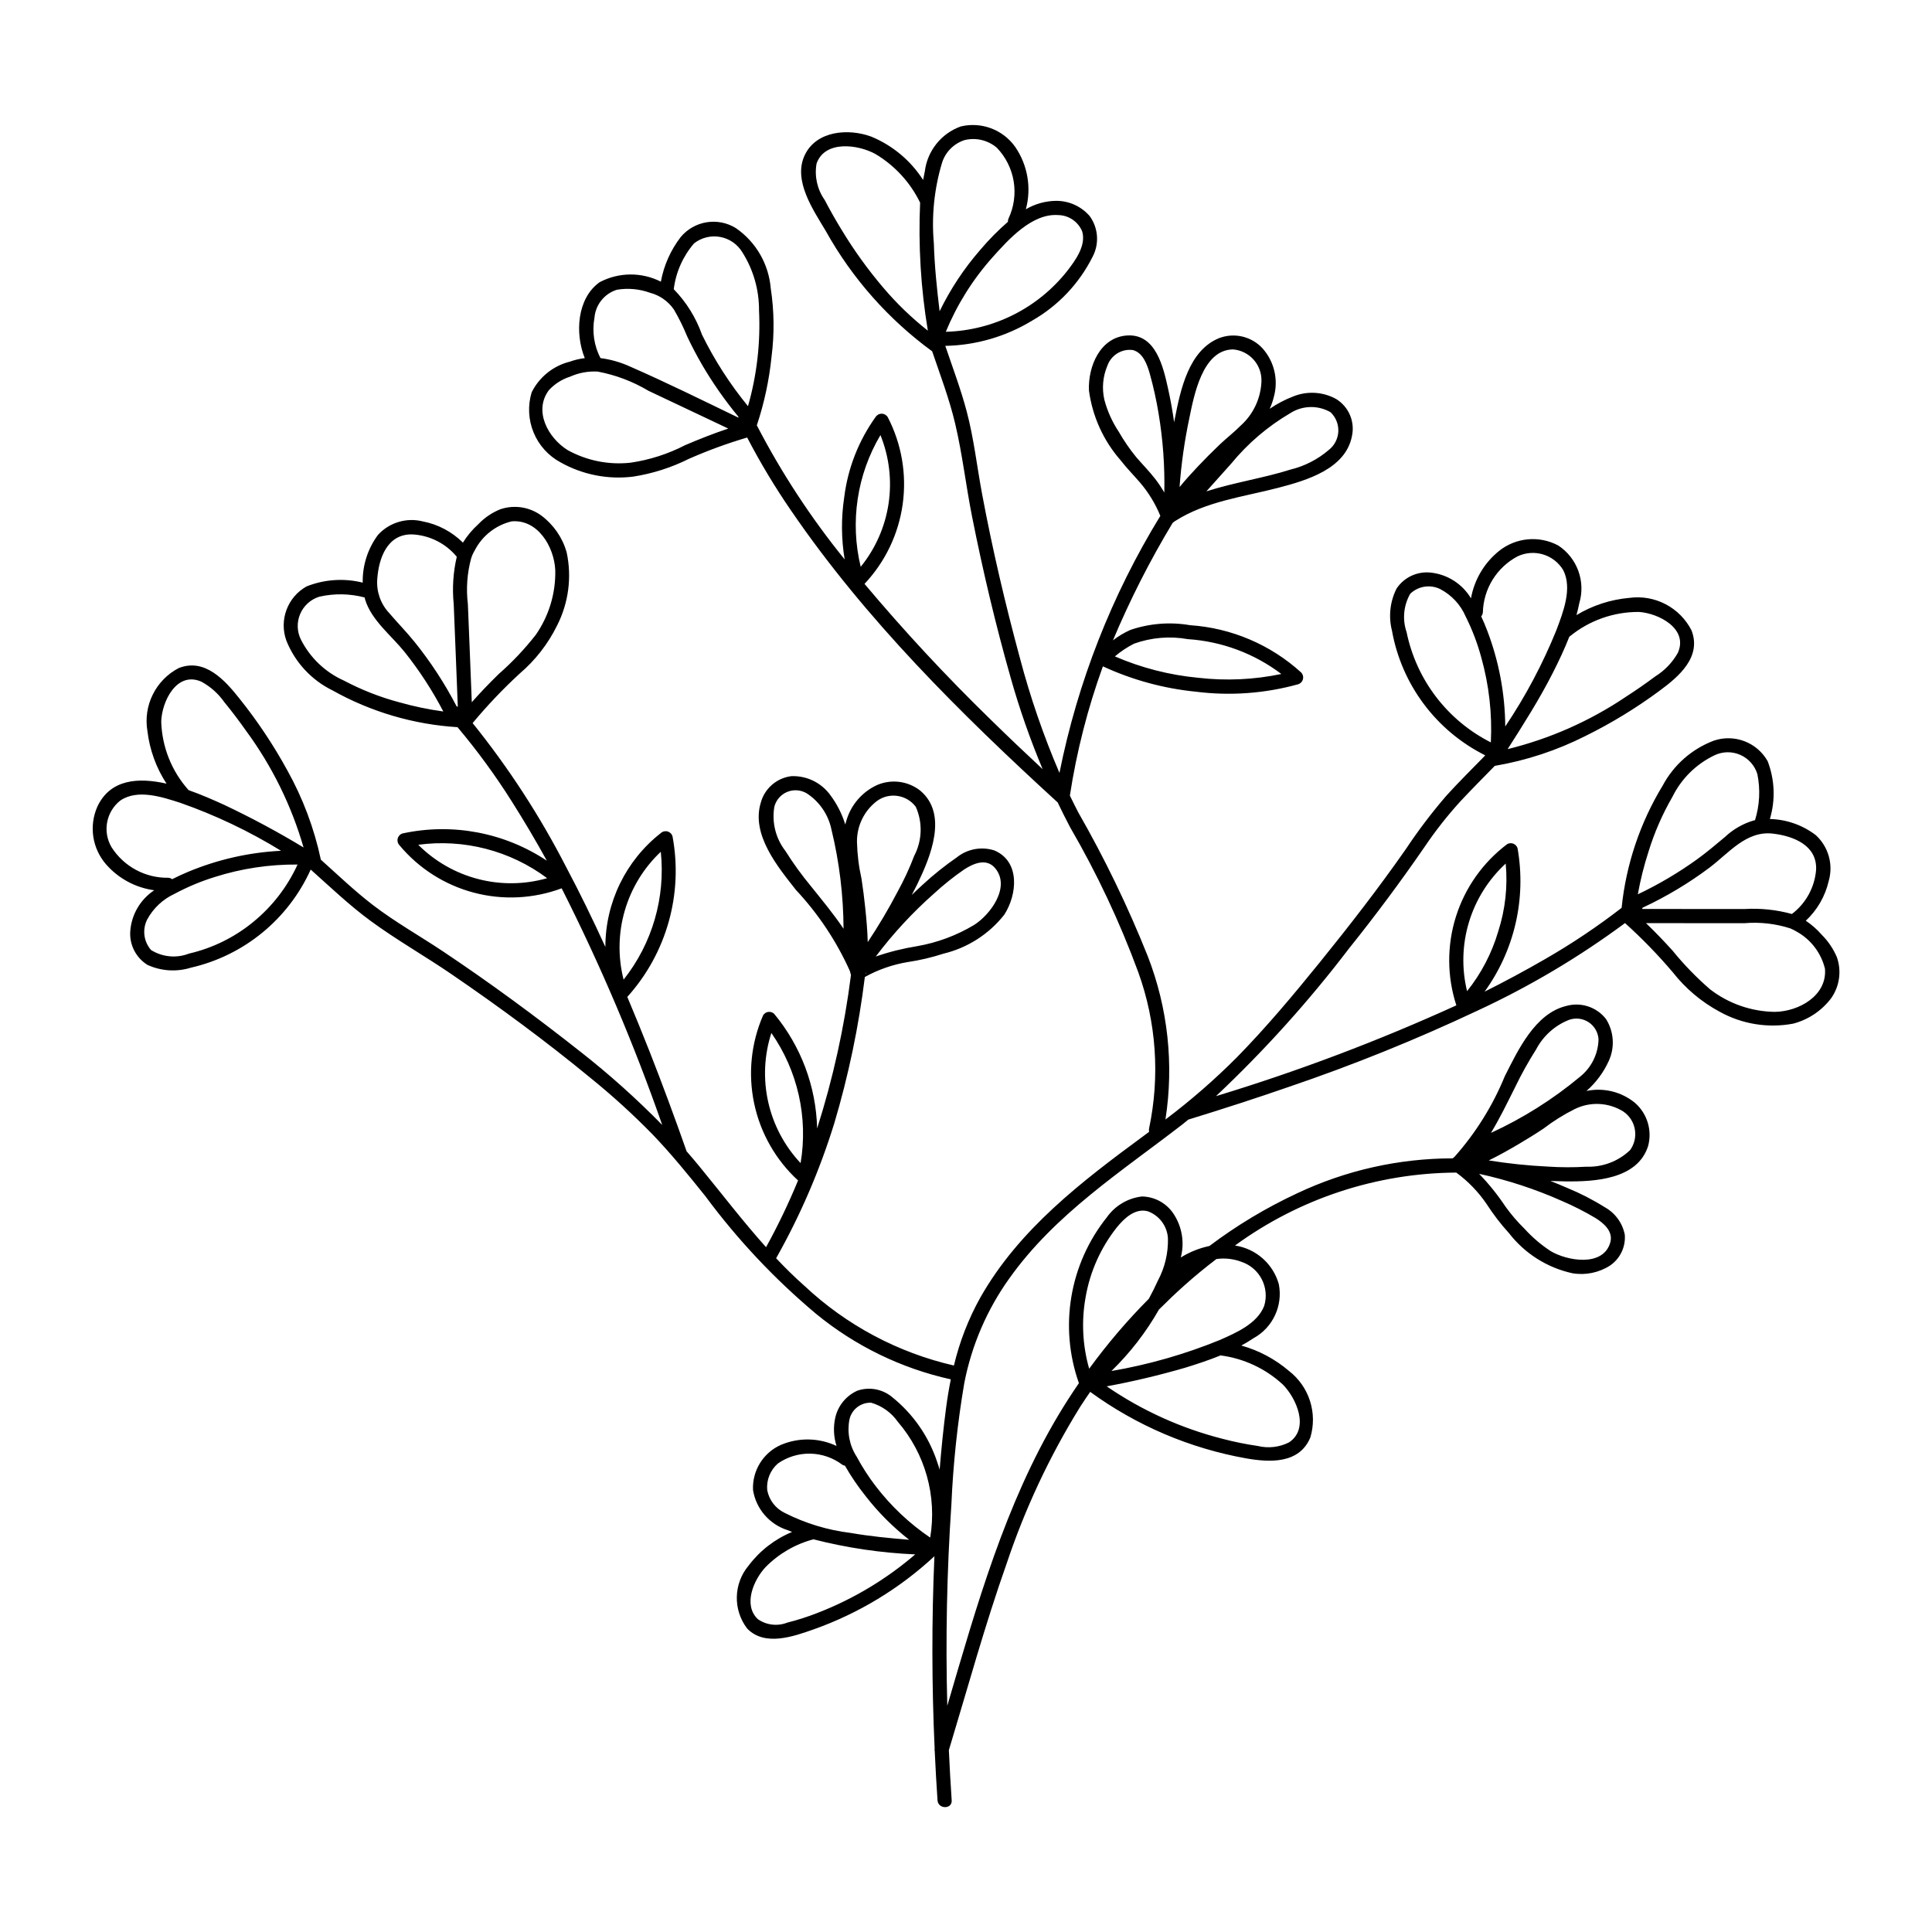 <?xml version="1.0" encoding="UTF-8"?>
<!-- Uploaded to: ICON Repo, www.svgrepo.com, Generator: ICON Repo Mixer Tools -->
<svg fill="#000000" width="800px" height="800px" version="1.1" viewBox="144 144 512 512" xmlns="http://www.w3.org/2000/svg">
 <path d="m169.79 357.79c3.422-7.332 10.875-7.812 18.34-6.113-2.742-4.199-4.477-8.98-5.066-13.961-0.555-3.297-0.055-6.691 1.438-9.684 1.492-2.996 3.891-5.445 6.859-6.988 6.938-2.738 12.277 3.254 16.145 8.141 4.75 5.934 8.973 12.27 12.621 18.934 4.137 7.414 7.137 15.402 8.902 23.703 4.527 4.059 8.93 8.277 13.754 11.988 5.891 4.527 12.445 8.195 18.621 12.32 12.453 8.32 24.566 17.227 36.32 26.512l0.004-0.004c7.676 6.012 14.945 12.523 21.77 19.488-7.492-21.473-16.395-42.422-26.652-62.715-7.465 2.785-15.609 3.184-23.309 1.141-7.699-2.043-14.574-6.43-19.672-12.551-0.457-0.477-0.633-1.16-0.465-1.797 0.168-0.641 0.66-1.148 1.293-1.336 13.199-2.856 26.988-0.25 38.23 7.227-2.938-5.32-6.027-10.547-9.277-15.684-4.344-6.887-9.156-13.473-14.398-19.703-11.633-0.715-22.957-4.047-33.125-9.746-5.57-2.723-9.93-7.422-12.23-13.184-1.977-5.453 0.285-11.535 5.348-14.371 4.731-1.883 9.938-2.234 14.883-1.004-0.09-4.543 1.332-8.988 4.035-12.641 3-3.293 7.57-4.672 11.891-3.582 4.023 0.777 7.727 2.734 10.633 5.621 1.121-1.812 2.492-3.457 4.078-4.883 1.637-1.723 3.629-3.074 5.836-3.961 3.668-1.242 7.711-0.625 10.844 1.656 3.234 2.41 5.594 5.816 6.715 9.691 1.422 6.566 0.539 13.418-2.496 19.41-2.41 4.91-5.801 9.27-9.965 12.812-4.434 4.086-8.59 8.461-12.445 13.098 9.516 11.812 17.801 24.562 24.738 38.055 3.703 6.977 7.16 14.082 10.441 21.27 0-11.766 5.402-22.883 14.66-30.148 0.477-0.457 1.16-0.633 1.797-0.465 0.641 0.168 1.148 0.656 1.336 1.293 2.856 15.277-1.574 31.016-11.98 42.562 2.023 4.793 3.988 9.613 5.894 14.453 3.445 8.762 6.703 17.594 9.828 26.473 1.168 1.336 2.316 2.691 3.449 4.07 5.844 7.125 11.453 14.473 17.598 21.332l0.004-0.004c3.156-5.727 5.984-11.629 8.477-17.68-5.906-5.426-9.969-12.555-11.629-20.402-1.66-7.844-0.832-16.012 2.367-23.363 0.297-0.5 0.805-0.832 1.379-0.906 0.578-0.074 1.156 0.121 1.566 0.527 7.094 8.555 11.102 19.246 11.371 30.355 4.219-13.246 7.219-26.852 8.965-40.641-0.098-0.344-0.18-0.695-0.27-1.039l-0.016-0.031 0.004-0.004c-3.547-7.902-8.375-15.16-14.293-21.484-4.828-6.141-11.867-14.637-9.344-23.051 0.996-3.809 4.215-6.625 8.121-7.106 4.082-0.164 7.969 1.734 10.355 5.051 1.746 2.344 3.082 4.969 3.938 7.766 0.078-0.301 0.152-0.598 0.246-0.898h0.004c1.191-4.242 4.188-7.746 8.195-9.578 3.773-1.617 8.129-1.062 11.379 1.453 7.492 6.246 2.773 17.527-0.66 24.664-0.488 1.02-1.031 2.019-1.547 3.031 0.941-0.902 1.879-1.816 2.856-2.688 2.844-2.637 5.875-5.062 9.066-7.266 2.805-2.262 6.559-2.957 9.984-1.852 6.953 2.965 6.016 11.816 2.582 17.074v-0.004c-4.062 5.137-9.727 8.758-16.09 10.285-3.086 1.004-6.25 1.746-9.457 2.223-3.988 0.66-7.836 1.996-11.371 3.957-1.617 13.121-4.328 26.09-8.098 38.762-3.848 12.441-9.016 24.434-15.414 35.777 2.387 2.531 4.871 4.981 7.488 7.301l0.004-0.004c11.102 10.434 24.777 17.727 39.625 21.133 1.492-6.293 3.844-12.352 6.988-18 10.281-18.137 26.914-30.805 43.395-42.934 0.449-0.332 0.895-0.668 1.344-1h0.004c-0.082-0.309-0.082-0.637-0.004-0.945 2.91-13.793 1.914-28.129-2.883-41.387-4.891-13.289-10.93-26.129-18.047-38.375-1.156-2.188-2.25-4.391-3.312-6.602l-0.043-0.031c-25.676-23.488-50.875-48.445-70.582-77.277v0.004c-4.277-6.219-8.168-12.691-11.652-19.387-5.273 1.555-10.445 3.449-15.48 5.668-4.648 2.32-9.629 3.906-14.762 4.699-6.652 0.824-13.398-0.508-19.238-3.797-3.219-1.738-5.738-4.535-7.125-7.918-1.391-3.387-1.566-7.144-0.5-10.645 2.035-4.062 5.742-7.031 10.152-8.121 1.266-0.457 2.582-0.766 3.918-0.922-2.672-6.617-2.031-15.875 3.93-20.121 5.066-2.68 11.117-2.734 16.234-0.145 0.785-4.297 2.586-8.344 5.246-11.809 3.606-4.344 9.867-5.352 14.656-2.367 5.301 3.664 8.68 9.508 9.215 15.93 0.914 5.977 0.988 12.047 0.223 18.043-0.625 6.219-1.934 12.348-3.91 18.277 6.535 12.602 14.332 24.508 23.277 35.531-0.906-5.457-0.945-11.02-0.113-16.488 0.949-7.652 3.801-14.949 8.289-21.219 0.344-0.562 0.957-0.906 1.617-0.906 0.66 0 1.273 0.344 1.621 0.906 3.68 7.094 5.066 15.156 3.965 23.074-1.102 7.918-4.637 15.297-10.117 21.117 10.535 12.543 21.691 24.547 33.434 35.969 4.527 4.445 9.133 8.809 13.773 13.137v-0.004c-3.297-7.852-6.117-15.895-8.434-24.09-4.012-14.109-7.414-28.461-10.27-42.848-1.625-8.184-2.566-16.555-4.488-24.672-1.543-6.519-3.93-12.789-6.086-19.125-11.578-8.457-21.188-19.32-28.168-31.844-3.336-5.629-8.801-13.43-5.59-20.168 3.102-6.504 11.629-7.102 17.621-4.883h0.004c5.644 2.336 10.438 6.344 13.734 11.484 0.141-0.77 0.289-1.539 0.457-2.301 0.332-2.664 1.398-5.184 3.074-7.277 1.68-2.098 3.906-3.688 6.43-4.598 5.461-1.316 11.172 0.82 14.43 5.394 3.328 4.836 4.367 10.887 2.836 16.551 2.438-1.434 5.207-2.203 8.035-2.234 3.387-0.012 6.609 1.441 8.844 3.988 2.32 3.148 2.641 7.348 0.824 10.809-3.559 7.117-9.148 13.02-16.062 16.961-6.938 4.215-14.871 6.519-22.988 6.676 1.953 5.762 4.106 11.469 5.668 17.355 1.902 7.172 2.719 14.609 4.082 21.895 2.727 14.59 6.133 29.098 10.008 43.426v-0.004c2.742 10.41 6.254 20.602 10.496 30.496 4.828-24.105 13.879-47.164 26.734-68.113l-0.004-0.008c-1.305-3.199-3.113-6.168-5.359-8.797-1.719-2.008-3.59-3.875-5.203-5.977v0.004c-4.539-5.199-7.441-11.625-8.352-18.465-0.273-6.359 2.981-14.219 10.262-14.574 7.519-0.371 9.453 8.473 10.711 14.117 0.656 2.941 1.18 5.906 1.602 8.891 0.059-0.309 0.113-0.621 0.176-0.93 1.504-7.648 3.656-18.082 11.723-21.359l0.004-0.004c4.059-1.555 8.66-0.457 11.578 2.766 3.078 3.492 4.188 8.305 2.945 12.793-0.262 1.086-0.629 2.144-1.102 3.164 1.957-1.34 4.062-2.445 6.277-3.289 3.684-1.484 7.844-1.234 11.324 0.688 3.352 2.051 5.039 6.008 4.195 9.848-1.68 8.703-12.059 11.738-19.445 13.668-9.227 2.41-19.234 3.582-27.414 8.832l-0.07 0.035c-0.195 0.152-0.387 0.305-0.586 0.453-6.019 9.98-11.305 20.383-15.82 31.129 1.422-1.098 2.969-2.023 4.609-2.758 5.09-1.738 10.531-2.172 15.832-1.258 10.945 0.734 21.316 5.148 29.434 12.527 0.461 0.477 0.641 1.16 0.473 1.805-0.172 0.641-0.664 1.145-1.301 1.332-8.789 2.434-17.973 3.102-27.02 1.965-8.547-0.844-16.895-3.117-24.691-6.723-4.027 11.105-6.957 22.574-8.75 34.246 0.711 1.469 1.434 2.934 2.191 4.391 7.035 12.277 13.199 25.031 18.449 38.172 5.348 13.762 6.965 28.695 4.688 43.281 6.711-5.055 13.055-10.578 18.98-16.527 7.758-7.926 14.895-16.438 21.867-25.051 7.902-9.762 15.59-19.676 22.789-29.973h0.004c3.301-4.977 6.91-9.734 10.805-14.258 3.289-3.637 6.793-7.066 10.207-10.582 0.02-0.047 0.039-0.09 0.062-0.133-12.973-6.488-22.117-18.719-24.676-32.992-0.965-3.754-0.535-7.731 1.211-11.191 1.953-2.926 5.348-4.555 8.852-4.25 4.508 0.414 8.547 2.957 10.867 6.84 0.883-4.934 3.516-9.387 7.418-12.535 4.473-3.594 10.656-4.172 15.715-1.465 5.039 3.316 7.297 9.547 5.562 15.324-0.199 1.047-0.457 2.09-0.738 3.125h-0.004c4.269-2.574 9.07-4.137 14.039-4.57 3.297-0.445 6.652 0.141 9.598 1.688 2.949 1.543 5.344 3.965 6.856 6.93 2.731 7.062-3.375 12.258-8.457 15.988v0.004c-6.16 4.559-12.711 8.562-19.582 11.957-7.59 3.844-15.715 6.527-24.102 7.957-2.977 3.066-6.008 6.074-8.922 9.199v-0.004c-3.512 3.832-6.734 7.922-9.645 12.227-6.352 9.223-13.035 18.207-20.047 26.953-10.664 13.996-22.461 27.09-35.27 39.152 21.742-6.606 43.023-14.645 63.703-24.062-2.484-7.637-2.523-15.863-0.109-23.523s7.164-14.371 13.582-19.203c0.504-0.289 1.113-0.332 1.648-0.113 0.539 0.219 0.949 0.676 1.105 1.234 2.34 13.32-0.816 27.02-8.742 37.977 5.445-2.723 10.805-5.609 16.078-8.656 7.043-4.055 13.805-8.582 20.234-13.555 1.176-11.484 4.898-22.562 10.898-32.426 2.918-5.461 7.719-9.68 13.508-11.871 5.453-1.871 11.457 0.41 14.297 5.426 1.887 4.902 2.094 10.297 0.59 15.328 4.406 0.105 8.668 1.602 12.172 4.277 3.363 3.082 4.684 7.805 3.41 12.184-0.934 4.023-3.043 7.676-6.062 10.496 1.578 1.062 3.012 2.324 4.258 3.758 1.703 1.707 3.059 3.723 3.996 5.945 1.262 3.648 0.691 7.68-1.535 10.836-2.5 3.305-6.039 5.676-10.047 6.731-6.68 1.258-13.59 0.137-19.527-3.168-4.816-2.594-9.039-6.156-12.41-10.461-3.922-4.617-8.145-8.965-12.645-13.02-12.266 9.082-25.43 16.887-39.285 23.293-16.148 7.606-32.711 14.297-49.605 20.047-8.891 3.086-17.848 5.977-26.844 8.742-0.492 0.391-0.961 0.805-1.457 1.191-16.289 12.598-33.832 23.809-45.953 40.867l-0.004-0.004c-5.934 8.289-10.008 17.758-11.953 27.766-1.809 10.633-2.949 21.367-3.418 32.145-1.199 17.766-1.562 35.555-1.086 53.375 7.754-26.438 15.297-53.348 29.48-77.098 1.699-2.844 3.508-5.644 5.398-8.402-5.281-14.926-2.496-31.52 7.367-43.902 2.172-3.106 5.574-5.133 9.34-5.57 3.504 0.059 6.731 1.902 8.562 4.887 2.113 3.363 2.738 7.445 1.73 11.285 2.332-1.449 4.902-2.481 7.59-3.051 7.231-5.449 15.012-10.125 23.219-13.945 12.891-6.102 26.973-9.27 41.238-9.277 0.164-0.137 0.332-0.273 0.5-0.406l0.027-0.031h-0.004c5.602-6.309 10.094-13.516 13.293-21.32 3.481-6.875 8.012-16.617 16.254-18.621h0.004c3.894-1.113 8.078 0.254 10.566 3.453 2.106 3.34 2.383 7.512 0.738 11.098-1.379 3.051-3.402 5.769-5.922 7.973l0.188-0.039c4.504-0.891 9.172 0.293 12.711 3.219 3.227 2.844 4.562 7.273 3.438 11.426-2.82 8.848-14.188 9.453-21.902 9.352-1.324-0.016-2.652-0.059-3.984-0.109 1.477 0.586 2.953 1.176 4.406 1.82 3.488 1.43 6.844 3.152 10.039 5.156 2.738 1.531 4.664 4.191 5.269 7.269 0.254 3.227-1.238 6.344-3.914 8.168-2.957 1.902-6.519 2.629-9.984 2.039-6.684-1.465-12.637-5.238-16.816-10.652-2.172-2.383-4.137-4.945-5.883-7.656-2.191-3.227-4.918-6.059-8.062-8.367-21.094 0.125-41.613 6.891-58.645 19.332 5.562 0.824 10.117 4.848 11.621 10.266 1.105 5.719-1.605 11.496-6.715 14.297-1.035 0.699-2.121 1.336-3.231 1.941 4.664 1.301 8.988 3.609 12.664 6.762 2.606 2.023 4.539 4.789 5.543 7.93 1.004 3.141 1.035 6.516 0.086 9.676-2.93 7.016-10.707 6.633-17 5.535-14.941-2.66-29.078-8.688-41.34-17.629-0.934 1.348-1.844 2.711-2.734 4.086h0.004c-8.059 13.027-14.578 26.945-19.43 41.473-5.75 16.258-10.297 32.898-15.293 49.395 0.207 4.434 0.441 8.867 0.746 13.297 0.168 2.41-3.586 2.398-3.754 0-0.297-4.316-0.531-8.637-0.734-12.957l0.004-0.004c-0.062-0.234-0.074-0.48-0.031-0.723-0.773-16.988-0.797-33.992-0.062-51.004-9.234 8.574-20.121 15.168-31.996 19.379-5.367 1.891-12.969 4.606-17.625-0.219-3.801-4.969-3.637-11.914 0.395-16.699 2.973-3.938 6.949-7.012 11.508-8.898-0.395-0.156-0.789-0.309-1.176-0.477v0.004c-4.816-1.523-8.363-5.625-9.172-10.609-0.258-5.16 2.703-9.941 7.434-12.012 4.719-1.988 10.062-1.875 14.695 0.305-0.773-2.418-0.891-4.996-0.34-7.477 0.715-3.191 2.898-5.856 5.887-7.184 3.152-1.066 6.633-0.418 9.191 1.715 5.508 4.418 9.629 10.324 11.875 17.016 0.266 0.727 0.488 1.465 0.711 2.203 0.449-5.516 1-11.023 1.723-16.5 0.332-2.5 0.742-4.973 1.234-7.426h0.004c-13.117-2.898-25.367-8.859-35.746-17.391-10.949-9.188-20.777-19.633-29.281-31.125-4.504-5.625-9.055-11.227-14.047-16.43v0.004c-5.18-5.297-10.66-10.285-16.418-14.941-11.809-9.73-24.215-18.859-36.84-27.492-7.043-4.816-14.535-9.059-21.41-14.102-5.621-4.125-10.656-8.941-15.848-13.578l-0.055-0.023h-0.004c-5.941 13.16-17.699 22.781-31.777 25.992-3.793 1.168-7.883 0.898-11.492-0.762-3.059-1.914-4.805-5.367-4.535-8.965 0.332-4.387 2.676-8.375 6.348-10.801-4.926-0.668-9.445-3.094-12.727-6.828-1.809-2.062-2.992-4.598-3.41-7.309-0.418-2.711-0.051-5.488 1.055-7.996zm58.816-55.656c-2.281 0.711-4.133 2.391-5.066 4.594-0.93 2.199-0.844 4.699 0.234 6.832 2.445 4.793 6.453 8.605 11.367 10.801 4.68 2.477 9.625 4.414 14.742 5.773 3.805 1.074 7.68 1.883 11.598 2.418-2.918-5.598-6.367-10.898-10.305-15.828-3.492-4.332-8.723-8.332-10.41-13.809-0.055-0.184-0.078-0.391-0.129-0.578-3.938-1.039-8.062-1.109-12.031-0.203zm24.633-16.512c-6.578-0.152-8.879 6.25-9.266 11.883-0.242 3.262 0.879 6.477 3.098 8.879 2.211 2.602 4.609 5.023 6.754 7.688h0.004c4.285 5.316 8.027 11.047 11.176 17.105l0.008 0.02c0.109 0.02 0.211 0.051 0.312 0.094-0.375-9.07-0.695-18.141-1.086-27.211-0.422-4.195-0.145-8.43 0.812-12.535-2.93-3.543-7.219-5.695-11.812-5.926zm22.895 37.035v-0.004c3.602-3.156 6.902-6.644 9.852-10.418 3.504-5.035 5.312-11.059 5.164-17.191-0.309-6.156-4.637-13.488-11.57-12.879v0.004c-4.176 1.004-7.715 3.766-9.707 7.57-0.316 0.531-0.594 1.086-0.828 1.656-0.027 0.176-0.082 0.344-0.168 0.5-1.082 3.965-1.383 8.105-0.887 12.184 0.375 8.672 0.684 17.348 1.039 26.02 2.269-2.574 4.652-5.047 7.106-7.445zm-21.301 45.219 0.004-0.004c4.387 4.387 9.867 7.523 15.871 9.082 6.008 1.559 12.324 1.48 18.289-0.227-9.789-7.305-22.055-10.484-34.16-8.855zm64.281 1.855 0.004-0.004c-4.516 4.254-7.812 9.641-9.547 15.602-1.734 5.957-1.84 12.273-0.312 18.285 7.59-9.57 11.129-21.738 9.859-33.887zm38.688-15.48 0.004-0.004c-1.574-0.938-3.496-1.082-5.188-0.383-1.695 0.699-2.957 2.156-3.41 3.93-0.707 4.148 0.359 8.398 2.938 11.723 2.043 3.25 4.297 6.363 6.746 9.32 2.949 3.684 6.012 7.363 8.656 11.293-0.039-8.844-1.109-17.656-3.195-26.254-0.809-3.953-3.168-7.422-6.547-9.629zm28.887 3.566 0.004-0.004c-2.41-3.219-6.953-3.926-10.227-1.59-3.426 2.57-5.418 6.625-5.359 10.91 0.082 3.273 0.48 6.535 1.199 9.73 0.398 2.543 0.715 5.102 0.984 7.66 0.324 3.035 0.586 6.09 0.672 9.141 2.875-4.32 5.523-8.789 7.926-13.387 1.68-3.055 3.148-6.219 4.387-9.477 2.117-4.039 2.273-8.824 0.418-12.988zm0.363 36.926 0.004-0.004c5.328-0.926 10.441-2.828 15.082-5.613 4.352-2.75 9.789-10.117 5.555-15.09-2.316-2.719-5.773-1.207-8.254 0.43-2.746 1.898-5.356 3.984-7.816 6.242-5.731 5.055-10.938 10.676-15.535 16.777 3.57-1.23 7.242-2.148 10.969-2.746zm-13.445 6.93-0.02 0.031h-0.004c-0.031 0.102-0.074 0.195-0.129 0.289-0.008 0.129 0.094 0.09 0.152-0.32zm-25.188 16.074c-1.91 5.914-2.199 12.234-0.836 18.301 1.359 6.066 4.324 11.656 8.582 16.188 2.035-12.066-0.746-24.453-7.746-34.488zm-58.961-170.35c-4.117 5.523-0.211 12.641 4.961 15.875v0.004c5.086 2.809 10.914 3.977 16.691 3.34 5.039-0.734 9.922-2.305 14.445-4.641 3.762-1.605 7.566-3.109 11.445-4.406-7.035-3.34-14.086-6.652-21.121-9.992h-0.004c-4.152-2.481-8.715-4.211-13.473-5.102-2.5-0.148-5.004 0.309-7.293 1.332-2.164 0.684-4.113 1.922-5.652 3.59zm18.027-26.613c-3.305 1.027-5.656 3.953-5.945 7.402-0.672 3.648-0.117 7.414 1.586 10.711 2.742 0.355 5.418 1.125 7.934 2.281 9.641 4.219 19.117 8.914 28.605 13.492 0.004-0.078 0.016-0.152 0.027-0.227-3.559-4.297-6.766-8.871-9.586-13.684-1.453-2.496-2.797-5.051-4.027-7.664v-0.004c-0.996-2.438-2.164-4.805-3.496-7.074-1.516-2.195-3.769-3.773-6.352-4.441-2.801-1.008-5.812-1.281-8.746-0.793zm37.664 5.523v0.004c0.039-5.457-1.488-10.805-4.398-15.418-1.277-2.144-3.414-3.637-5.867-4.098-2.453-0.461-4.984 0.16-6.949 1.695-2.957 3.43-4.832 7.66-5.383 12.152 3.34 3.43 5.894 7.543 7.488 12.059 3.32 6.754 7.41 13.109 12.184 18.934 2.352-8.227 3.34-16.781 2.926-25.324zm32.176 32.996c-6.231 10.508-8.105 23.035-5.231 34.906 3.914-4.82 6.461-10.602 7.383-16.738 0.918-6.141 0.176-12.414-2.152-18.168zm-1.34-74.496c-4.543-2.508-13.355-3.734-15.586 2.523-0.605 3.375 0.168 6.852 2.144 9.652 1.41 2.707 2.926 5.367 4.516 7.973l0.004-0.004c3.234 5.352 6.891 10.434 10.938 15.195 3.57 4.223 7.555 8.07 11.898 11.492l-0.02-0.078v0.004c-1.859-11.188-2.543-22.535-2.039-33.863-2.609-5.363-6.731-9.844-11.855-12.895zm35.242 17.191c1.465-3.078 1.961-6.527 1.414-9.891-0.543-3.367-2.098-6.484-4.457-8.945-2.367-2.027-5.566-2.781-8.59-2.031-2.863 0.934-5.09 3.203-5.969 6.078-2.055 6.879-2.785 14.086-2.148 21.234 0.18 6.039 0.805 12.051 1.531 18.047l-0.004 0.004c2.848-5.863 6.461-11.324 10.738-16.242 2.262-2.68 4.727-5.18 7.375-7.484-0.02-0.262 0.016-0.523 0.109-0.77zm15.68 13.699c2.117-2.746 4.965-6.672 3.891-10.344-1.062-2.613-3.59-4.332-6.406-4.359-6.93-0.488-13.188 6.535-17.375 11.207-5.203 5.832-9.387 12.5-12.371 19.723 12.633-0.336 24.461-6.285 32.262-16.227zm24.137 37.945h0.004c-0.586-3.57-1.367-7.106-2.34-10.59-0.688-2.394-1.789-5.609-4.516-6.293-2.945-0.375-5.75 1.363-6.727 4.168-1.211 2.856-1.488 6.023-0.789 9.051 0.797 2.992 2.078 5.836 3.793 8.414 1.371 2.398 2.941 4.68 4.691 6.816 1.664 1.918 3.441 3.727 5 5.734 0.875 1.141 1.676 2.336 2.394 3.582 0.148-6.992-0.359-13.984-1.508-20.883zm19.723-17.047c-8.117 0.094-10.344 12.199-11.605 18.332-1.262 5.984-2.121 12.047-2.57 18.148 1.551-1.879 3.184-3.695 4.859-5.461 1.875-1.977 3.797-3.914 5.769-5.793 1.828-1.738 3.84-3.277 5.609-5.07h0.004c3.34-3.012 5.312-7.254 5.465-11.75 0.121-4.356-3.188-8.047-7.531-8.406zm15.219 31.848c3.746-0.91 7.219-2.688 10.145-5.195 1.516-1.184 2.441-2.973 2.535-4.894 0.09-1.922-0.664-3.789-2.062-5.113-3.352-1.934-7.504-1.816-10.746 0.297-5.926 3.484-11.191 7.984-15.555 13.297-2.199 2.414-4.363 4.934-6.602 7.379 3.695-1.191 7.508-2.066 11.262-2.934 3.699-0.852 7.406-1.691 11.023-2.836zm-24.418 55.176c7.34 0.848 14.77 0.508 22-1.008-7.18-5.438-15.797-8.645-24.781-9.234-4.769-0.852-9.676-0.438-14.238 1.195-1.824 0.922-3.535 2.055-5.098 3.379 7.031 3.039 14.492 4.953 22.117 5.668zm64.148-23.488v0.004c-2.648-1.32-5.84-0.836-7.981 1.203-1.781 3.094-2.137 6.801-0.977 10.172 2.59 12.645 10.816 23.41 22.328 29.23 0.379-7.57-0.477-15.152-2.519-22.453-1.012-3.754-2.394-7.394-4.133-10.871-1.34-3.125-3.711-5.695-6.719-7.281zm32.543-5.066v0.004c-2.508-4.152-7.762-5.715-12.133-3.609-2.699 1.438-4.969 3.57-6.578 6.172-1.605 2.602-2.496 5.582-2.574 8.641-0.035 0.395-0.188 0.77-0.441 1.074 0.586 1.25 1.113 2.516 1.586 3.75 3.102 8.121 4.723 16.73 4.789 25.426 5.387-8.023 9.926-16.582 13.555-25.539 1.762-4.707 4.293-11.043 1.797-15.914zm16.484 33.672c2.707-1.738 5.352-3.57 7.934-5.496v0.004c2.473-1.543 4.519-3.676 5.957-6.211 2.894-6.449-5.129-10.551-10.352-10.867l-0.004 0.004c-6.644-0.031-13.094 2.25-18.242 6.453-0.051 0.039-0.102 0.062-0.148 0.094-1.277 3.281-2.801 6.481-4.352 9.543-3.551 7.008-7.777 13.645-12 20.262 11.129-2.731 21.691-7.394 31.207-13.781zm34.969 20.387 0.004 0.004c-0.703-2.273-2.356-4.129-4.535-5.086-2.18-0.957-4.664-0.914-6.812 0.109-4.848 2.316-8.781 6.195-11.16 11.012-2.656 4.598-4.785 9.477-6.344 14.547-1.195 3.695-2.141 7.465-2.824 11.289 5.527-2.621 10.801-5.738 15.758-9.316 2.547-1.844 4.926-3.867 7.336-5.879 2.16-2.039 4.766-3.535 7.613-4.375 0.109-0.023 0.227-0.031 0.336-0.055h0.004c1.242-3.961 1.457-8.176 0.629-12.246zm15.574 25.309c0.258-6.41-5.957-8.867-11.438-9.516-7.066-0.836-11.672 5.148-16.82 9.016l0.004 0.004c-5.516 4.129-11.445 7.676-17.688 10.594l-0.047 0.016c-0.027 0.117-0.066 0.227-0.121 0.332 9.043-0.008 18.086 0.043 27.133 0.02 4.231-0.254 8.477 0.191 12.562 1.316 3.727-2.824 6.062-7.113 6.418-11.777zm-38 21.539 0.004 0.004c2.988 3.68 6.297 7.09 9.883 10.188 4.93 3.812 10.969 5.914 17.199 5.988 6.336-0.098 13.879-4.305 13.258-11.461h-0.004c-1.031-4.203-3.781-7.777-7.578-9.852-0.492-0.293-1-0.551-1.527-0.773l-0.09-0.039h0.004c-3.914-1.254-8.035-1.723-12.125-1.375-8.703 0.02-17.406-0.02-26.113-0.02 2.457 2.356 4.812 4.816 7.094 7.344zm-44.266-23.121 0.004 0.004c-4.574 4.207-7.934 9.562-9.734 15.512-1.801 5.945-1.973 12.266-0.504 18.301 3.766-4.699 6.574-10.094 8.27-15.875 1.859-5.785 2.531-11.887 1.969-17.938zm24.602 46.559 0.004 0.004c-0.121-1.844-1.098-3.523-2.644-4.531-1.547-1.012-3.481-1.23-5.215-0.598-3.723 1.48-6.797 4.242-8.664 7.789-2.059 3.242-3.926 6.598-5.594 10.059-2.031 4.043-4.027 8.199-6.394 12.094 8.453-3.883 16.363-8.863 23.516-14.809 3.074-2.422 4.906-6.09 4.996-10.004zm-3.25 33.773 0.004 0.004c4.309 0.164 8.504-1.426 11.621-4.406 1.141-1.582 1.594-3.555 1.258-5.477-0.332-1.922-1.426-3.625-3.035-4.727-3.926-2.465-8.852-2.699-12.996-0.617-2.863 1.434-5.586 3.141-8.129 5.09-2.07 1.391-4.199 2.695-6.344 3.969-2.684 1.594-5.406 3.133-8.211 4.504 5.16 0.828 10.363 1.375 15.582 1.629 3.414 0.23 6.836 0.242 10.254 0.035zm-21.41 10.566v0.004c1.512 2.102 3.199 4.07 5.047 5.879 2.035 2.242 4.344 4.219 6.871 5.883 4.305 2.609 13.875 4.348 15.836-2.168 0.902-2.996-1.703-5.203-3.977-6.609h-0.004c-2.809-1.664-5.719-3.144-8.719-4.434-7.078-3.16-14.461-5.582-22.035-7.231 2.586 2.676 4.922 5.582 6.981 8.68zm-89.449 8.406c-0.195-3.234-2.289-6.047-5.332-7.156-3.387-0.91-6.289 1.906-8.242 4.301l0.004-0.004c-4.227 5.348-7.059 11.66-8.23 18.375-1.16 6.336-0.844 12.855 0.926 19.051 4.789-6.574 10.078-12.773 15.812-18.539 0.867-1.582 1.668-3.195 2.414-4.84v0.004c1.832-3.441 2.746-7.297 2.648-11.191zm25.512 17.91c1.469-4.859-1.172-10.012-5.977-11.652-2.129-0.816-4.434-1.078-6.691-0.762-2.973 2.262-5.848 4.637-8.625 7.121-2.258 2.019-4.453 4.121-6.602 6.273-3.41 5.992-7.648 11.477-12.594 16.285 9.812-1.684 19.41-4.426 28.633-8.184 4.316-1.902 10.023-4.336 11.855-9.082zm-11.051 35.23c3.078 0.809 6.199 1.441 9.352 1.898 2.789 0.68 5.731 0.34 8.293-0.957 5.5-3.695 1.926-11.727-1.68-15.344-4.566-4.207-10.324-6.898-16.484-7.699-3.106 1.273-6.316 2.328-9.43 3.281-6.828 1.984-13.75 3.629-20.742 4.918 9.332 6.402 19.723 11.109 30.691 13.902zm-121.09 34c-3.125 3.316-6.07 10.039-2.031 13.809l0.004 0.004c2.281 1.578 5.199 1.914 7.781 0.898 2.75-0.691 5.453-1.562 8.094-2.602 9.418-3.66 18.145-8.895 25.812-15.477-9.105-0.395-18.148-1.734-26.98-3.996-4.809 1.273-9.188 3.816-12.68 7.363zm20.328-27.133c-2.445-1.848-5.414-2.875-8.477-2.934-3.066-0.059-6.07 0.855-8.586 2.609-2.023 1.758-3.078 4.383-2.832 7.055 0.488 2.606 2.176 4.828 4.555 6 5.504 2.801 11.461 4.613 17.594 5.352 5.117 0.891 10.293 1.391 15.473 1.805-4.316-3.363-8.191-7.254-11.547-11.574-2.031-2.539-3.863-5.234-5.477-8.055-0.25-0.039-0.488-0.125-0.703-0.258zm14.719-11.371c-1.707-2.441-4.199-4.227-7.059-5.059-2.754-0.109-5.188 1.777-5.766 4.469-0.656 3.391 0.023 6.906 1.906 9.805 1.473 2.746 3.164 5.371 5.059 7.844 4.051 5.289 8.926 9.891 14.438 13.629 1.836-10.992-1.309-22.234-8.578-30.688zm-172.67-183.05c-1.836-2.609-3.758-5.16-5.785-7.625-1.586-2.273-3.68-4.148-6.117-5.473-6.57-2.863-10.469 5.277-10.637 10.551 0.191 6.723 2.754 13.164 7.238 18.176l0.012 0.016c3.562 1.254 6.871 2.742 9.438 3.906h-0.004c7.199 3.402 14.223 7.172 21.035 11.293-3.203-11.094-8.344-21.535-15.18-30.844zm-25.234 58.023c3.019 1.879 6.746 2.231 10.062 0.941 6.207-1.434 12-4.277 16.934-8.312 5.066-4.117 9.117-9.348 11.828-15.285-7.441-0.066-14.844 1.047-21.938 3.301-3.684 1.141-7.25 2.633-10.648 4.457-3.098 1.426-5.648 3.816-7.269 6.816-1.332 2.652-0.926 5.848 1.031 8.082zm-10.48-27.262c3.262 5.125 8.949 8.199 15.027 8.113 0.379 0.016 0.746 0.148 1.047 0.379 1.387-0.715 2.797-1.352 4.16-1.926 7.844-3.285 16.203-5.184 24.695-5.606-8.426-5.18-17.379-9.438-26.711-12.711-4.766-1.527-11.301-3.727-15.879-0.605v-0.004c-3.762 2.957-4.762 8.234-2.34 12.359z"/>
</svg>